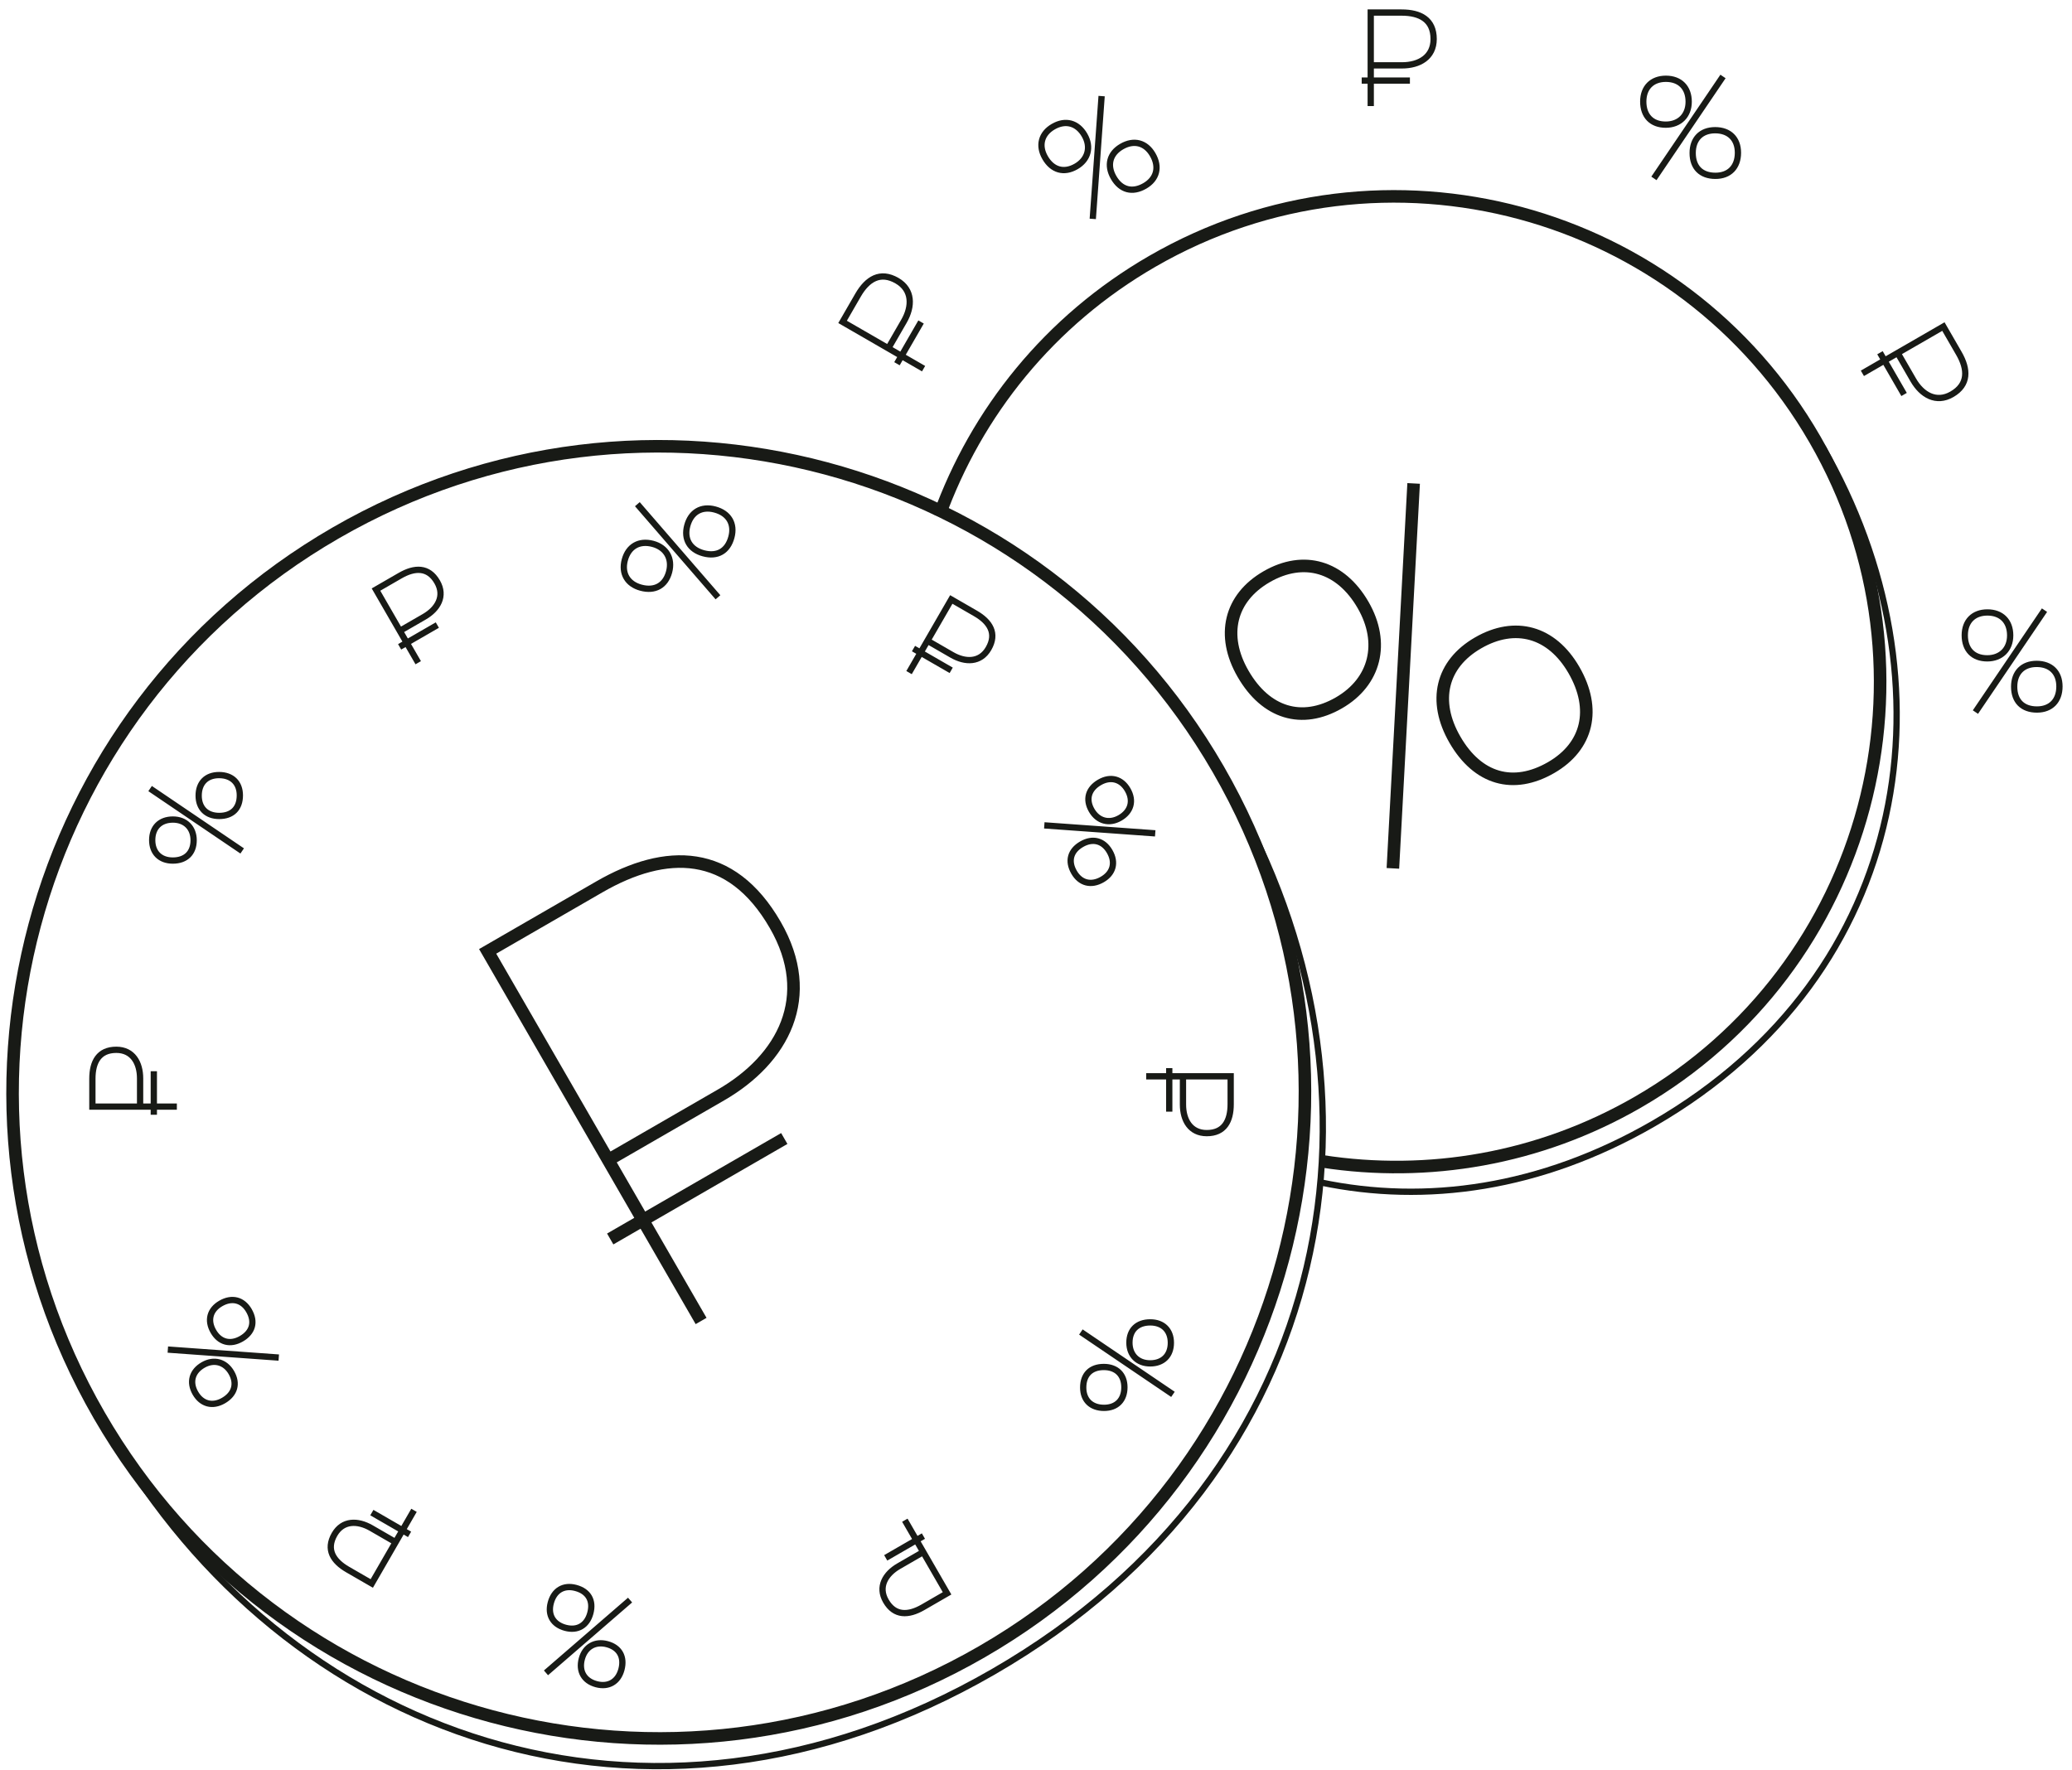 <svg width="165" height="141" viewBox="0 0 165 141" fill="none" xmlns="http://www.w3.org/2000/svg">
<path d="M112.572 38.504L110.92 69.163M117.707 51.203C114.785 52.889 114.079 55.829 115.86 58.914C117.675 62.058 120.509 62.875 123.524 61.134C126.445 59.447 127.135 56.478 125.336 53.364C123.572 50.308 120.66 49.498 117.707 51.203ZM100.866 45.935C97.944 47.622 97.224 50.609 98.988 53.664C100.803 56.809 103.671 57.684 106.624 55.98C109.514 54.311 110.294 51.211 108.547 48.185C106.765 45.1 103.818 44.23 100.866 45.935Z" stroke="#181A16"/>
<path d="M97.017 61.278C111.225 85.886 102.793 117.353 78.185 131.561C53.576 145.769 22.109 137.337 7.902 112.729C-6.306 88.12 2.125 56.653 26.734 42.446C51.342 28.238 82.809 36.669 97.017 61.278Z" stroke="#181A16"/>
<path d="M97.936 62.868C111.695 86.7 106.761 117.183 79.103 133.151C51.445 149.12 22.579 138.15 8.82 114.319" stroke="#181A16" stroke-width="0.5"/>
<path d="M74.774 41.127C77.754 32.852 83.559 25.549 91.767 20.811C110.228 10.152 133.85 16.503 144.527 34.997C155.205 53.491 148.894 77.124 130.433 87.782C122.528 92.346 113.677 93.791 105.301 92.5" stroke="#181A16"/>
<path d="M145.138 35.614C155.815 54.108 152.385 77.534 131.674 89.491C122.684 94.682 113.519 95.932 105.151 94.173" stroke="#181A16" stroke-width="0.5"/>
<path d="M48.431 92.397L38.833 75.774L47.722 70.641C53.038 67.572 58.214 67.569 61.734 73.666C65.034 79.382 62.359 84.356 57.412 87.212L48.431 92.397ZM48.431 92.397L55.83 105.213M48.593 98.681L62.455 90.679" stroke="#181A16"/>
<path d="M137.208 6.09L131.707 14.209M87.725 7.653L87.021 17.435M162.81 48.597L157.309 56.716M109.156 5.206V1L111.618 1C113.091 1 114.166 1.566 114.166 3.109C114.166 4.555 113.014 5.206 111.644 5.206H109.156ZM109.156 5.206V8.449M108.436 6.417L112.276 6.417M70.739 27.741L67.097 25.638L68.328 23.506C69.064 22.231 70.092 21.582 71.428 22.354C72.681 23.077 72.668 24.4 71.983 25.587L70.739 27.741ZM70.739 27.741L73.548 29.363M71.428 28.97L73.347 25.645M151.117 28.113L154.759 26.01L155.99 28.142C156.727 29.417 156.774 30.632 155.438 31.403C154.185 32.126 153.046 31.454 152.361 30.267L151.117 28.113ZM151.117 28.113L148.308 29.734M149.709 28.094L151.628 31.419M136.584 10.371C135.476 10.371 134.793 11.063 134.793 12.187C134.793 13.333 135.465 14.004 136.607 14.004C137.715 14.004 138.398 13.301 138.398 12.166C138.398 11.052 137.703 10.371 136.584 10.371ZM132.661 6.274C131.554 6.274 130.858 6.976 130.858 8.09C130.858 9.236 131.53 9.928 132.649 9.928C133.745 9.928 134.475 9.203 134.475 8.101C134.475 6.976 133.78 6.274 132.661 6.274ZM89.325 11.673C88.366 12.226 88.121 13.167 88.683 14.141C89.256 15.134 90.172 15.378 91.162 14.807C92.121 14.253 92.361 13.303 91.794 12.32C91.237 11.356 90.294 11.113 89.325 11.673ZM83.879 10.086C82.92 10.639 82.67 11.595 83.227 12.56C83.8 13.552 84.727 13.816 85.696 13.256C86.645 12.709 86.915 11.716 86.364 10.761C85.802 9.787 84.849 9.526 83.879 10.086ZM162.186 52.878C161.079 52.878 160.395 53.57 160.395 54.694C160.395 55.84 161.067 56.511 162.209 56.511C163.317 56.511 164 55.808 164 54.673C164 53.559 163.305 52.878 162.186 52.878ZM158.263 48.78C157.156 48.78 156.461 49.483 156.461 50.597C156.461 51.743 157.132 52.435 158.251 52.435C159.347 52.435 160.077 51.71 160.077 50.608C160.077 49.483 159.382 48.78 158.263 48.78Z" stroke="#181A16" stroke-width="0.5"/>
<path d="M11.954 62.807L19.286 67.775M13.365 107.49L22.199 108.127M43.478 133.238L50.175 127.442M11.156 88.138H7.357L7.357 85.915C7.357 84.585 7.869 83.614 9.262 83.614C10.568 83.614 11.156 84.655 11.156 85.892V88.138ZM11.156 88.138H14.084M12.249 88.789V85.322M31.505 122.829L29.606 126.119L27.68 125.007C26.529 124.342 25.944 123.414 26.64 122.207C27.293 121.076 28.488 121.088 29.56 121.706L31.505 122.829ZM31.505 122.829L32.969 120.293M32.615 122.208L29.612 120.474M31.841 50.248L29.942 46.958L31.867 45.847C33.019 45.182 34.115 45.139 34.812 46.346C35.465 47.477 34.858 48.506 33.786 49.124L31.841 50.248ZM31.841 50.248L33.305 52.784M31.824 51.519L34.827 49.786M50.755 40.157L57.174 47.572M93.406 111.057L86.074 106.09M91.994 66.374L83.161 65.738M94.204 85.726H98.002L98.002 87.949C98.002 89.279 97.491 90.25 96.097 90.25C94.791 90.25 94.204 89.21 94.204 87.972V85.726ZM94.204 85.726H91.275M93.111 85.076V88.543M73.854 51.035L75.754 47.746L77.679 48.857C78.831 49.522 79.416 50.451 78.719 51.657C78.066 52.788 76.871 52.777 75.8 52.158L73.854 51.035ZM73.854 51.035L72.39 53.571M72.745 51.657L75.747 53.39M73.519 123.617L75.418 126.906L73.493 128.018C72.341 128.683 71.244 128.725 70.548 127.519C69.895 126.388 70.502 125.359 71.573 124.74L73.519 123.617ZM73.519 123.617L72.055 121.081M73.535 122.345L70.533 124.079M15.82 63.371C15.82 64.371 16.445 64.988 17.46 64.988C18.495 64.988 19.1 64.382 19.1 63.35C19.1 62.35 18.466 61.733 17.441 61.733C16.435 61.733 15.82 62.361 15.82 63.371ZM12.12 66.913C12.12 67.913 12.754 68.541 13.76 68.541C14.795 68.541 15.42 67.935 15.42 66.924C15.42 65.935 14.765 65.275 13.77 65.275C12.754 65.275 12.12 65.903 12.12 66.913ZM16.995 106.046C17.495 106.912 18.345 107.134 19.224 106.626C20.12 106.108 20.341 105.281 19.826 104.387C19.326 103.521 18.468 103.304 17.58 103.817C16.709 104.319 16.49 105.171 16.995 106.046ZM15.562 110.963C16.062 111.829 16.925 112.056 17.796 111.553C18.693 111.035 18.93 110.198 18.425 109.323C17.931 108.466 17.034 108.222 16.172 108.72C15.293 109.227 15.057 110.088 15.562 110.963ZM45.024 129.65C45.99 129.909 46.747 129.465 47.01 128.484C47.278 127.485 46.849 126.743 45.852 126.476C44.886 126.217 44.126 126.67 43.861 127.661C43.6 128.632 44.048 129.388 45.024 129.65ZM47.488 134.141C48.454 134.4 49.224 133.949 49.484 132.978C49.752 131.978 49.328 131.218 48.352 130.956C47.396 130.7 46.59 131.161 46.332 132.123C46.07 133.104 46.512 133.879 47.488 134.141ZM54.729 41.868C54.442 42.938 54.934 43.777 56.02 44.068C57.127 44.365 57.948 43.889 58.243 42.786C58.53 41.716 58.028 40.874 56.932 40.581C55.856 40.292 55.018 40.787 54.729 41.868ZM49.755 44.597C49.469 45.667 49.968 46.52 51.043 46.808C52.15 47.105 52.992 46.635 53.282 45.554C53.566 44.496 53.055 43.603 51.99 43.318C50.904 43.027 50.045 43.516 49.755 44.597ZM89.54 110.494C89.54 109.494 88.915 108.877 87.9 108.877C86.865 108.877 86.259 109.483 86.259 110.515C86.259 111.515 86.894 112.132 87.919 112.132C88.925 112.132 89.54 111.504 89.54 110.494ZM93.24 106.951C93.24 105.951 92.605 105.324 91.6 105.324C90.565 105.324 89.94 105.93 89.94 106.941C89.94 107.93 90.594 108.589 91.59 108.589C92.605 108.589 93.24 107.962 93.24 106.951ZM88.364 67.819C87.864 66.953 87.015 66.731 86.135 67.239C85.239 67.756 85.018 68.584 85.534 69.477C86.034 70.343 86.892 70.561 87.78 70.048C88.651 69.545 88.87 68.694 88.364 67.819ZM89.797 62.901C89.297 62.035 88.434 61.809 87.563 62.312C86.667 62.829 86.429 63.667 86.934 64.542C87.429 65.398 88.325 65.643 89.188 65.145C90.067 64.637 90.303 63.776 89.797 62.901Z" stroke="#181A16" stroke-width="0.5"/>
</svg>
